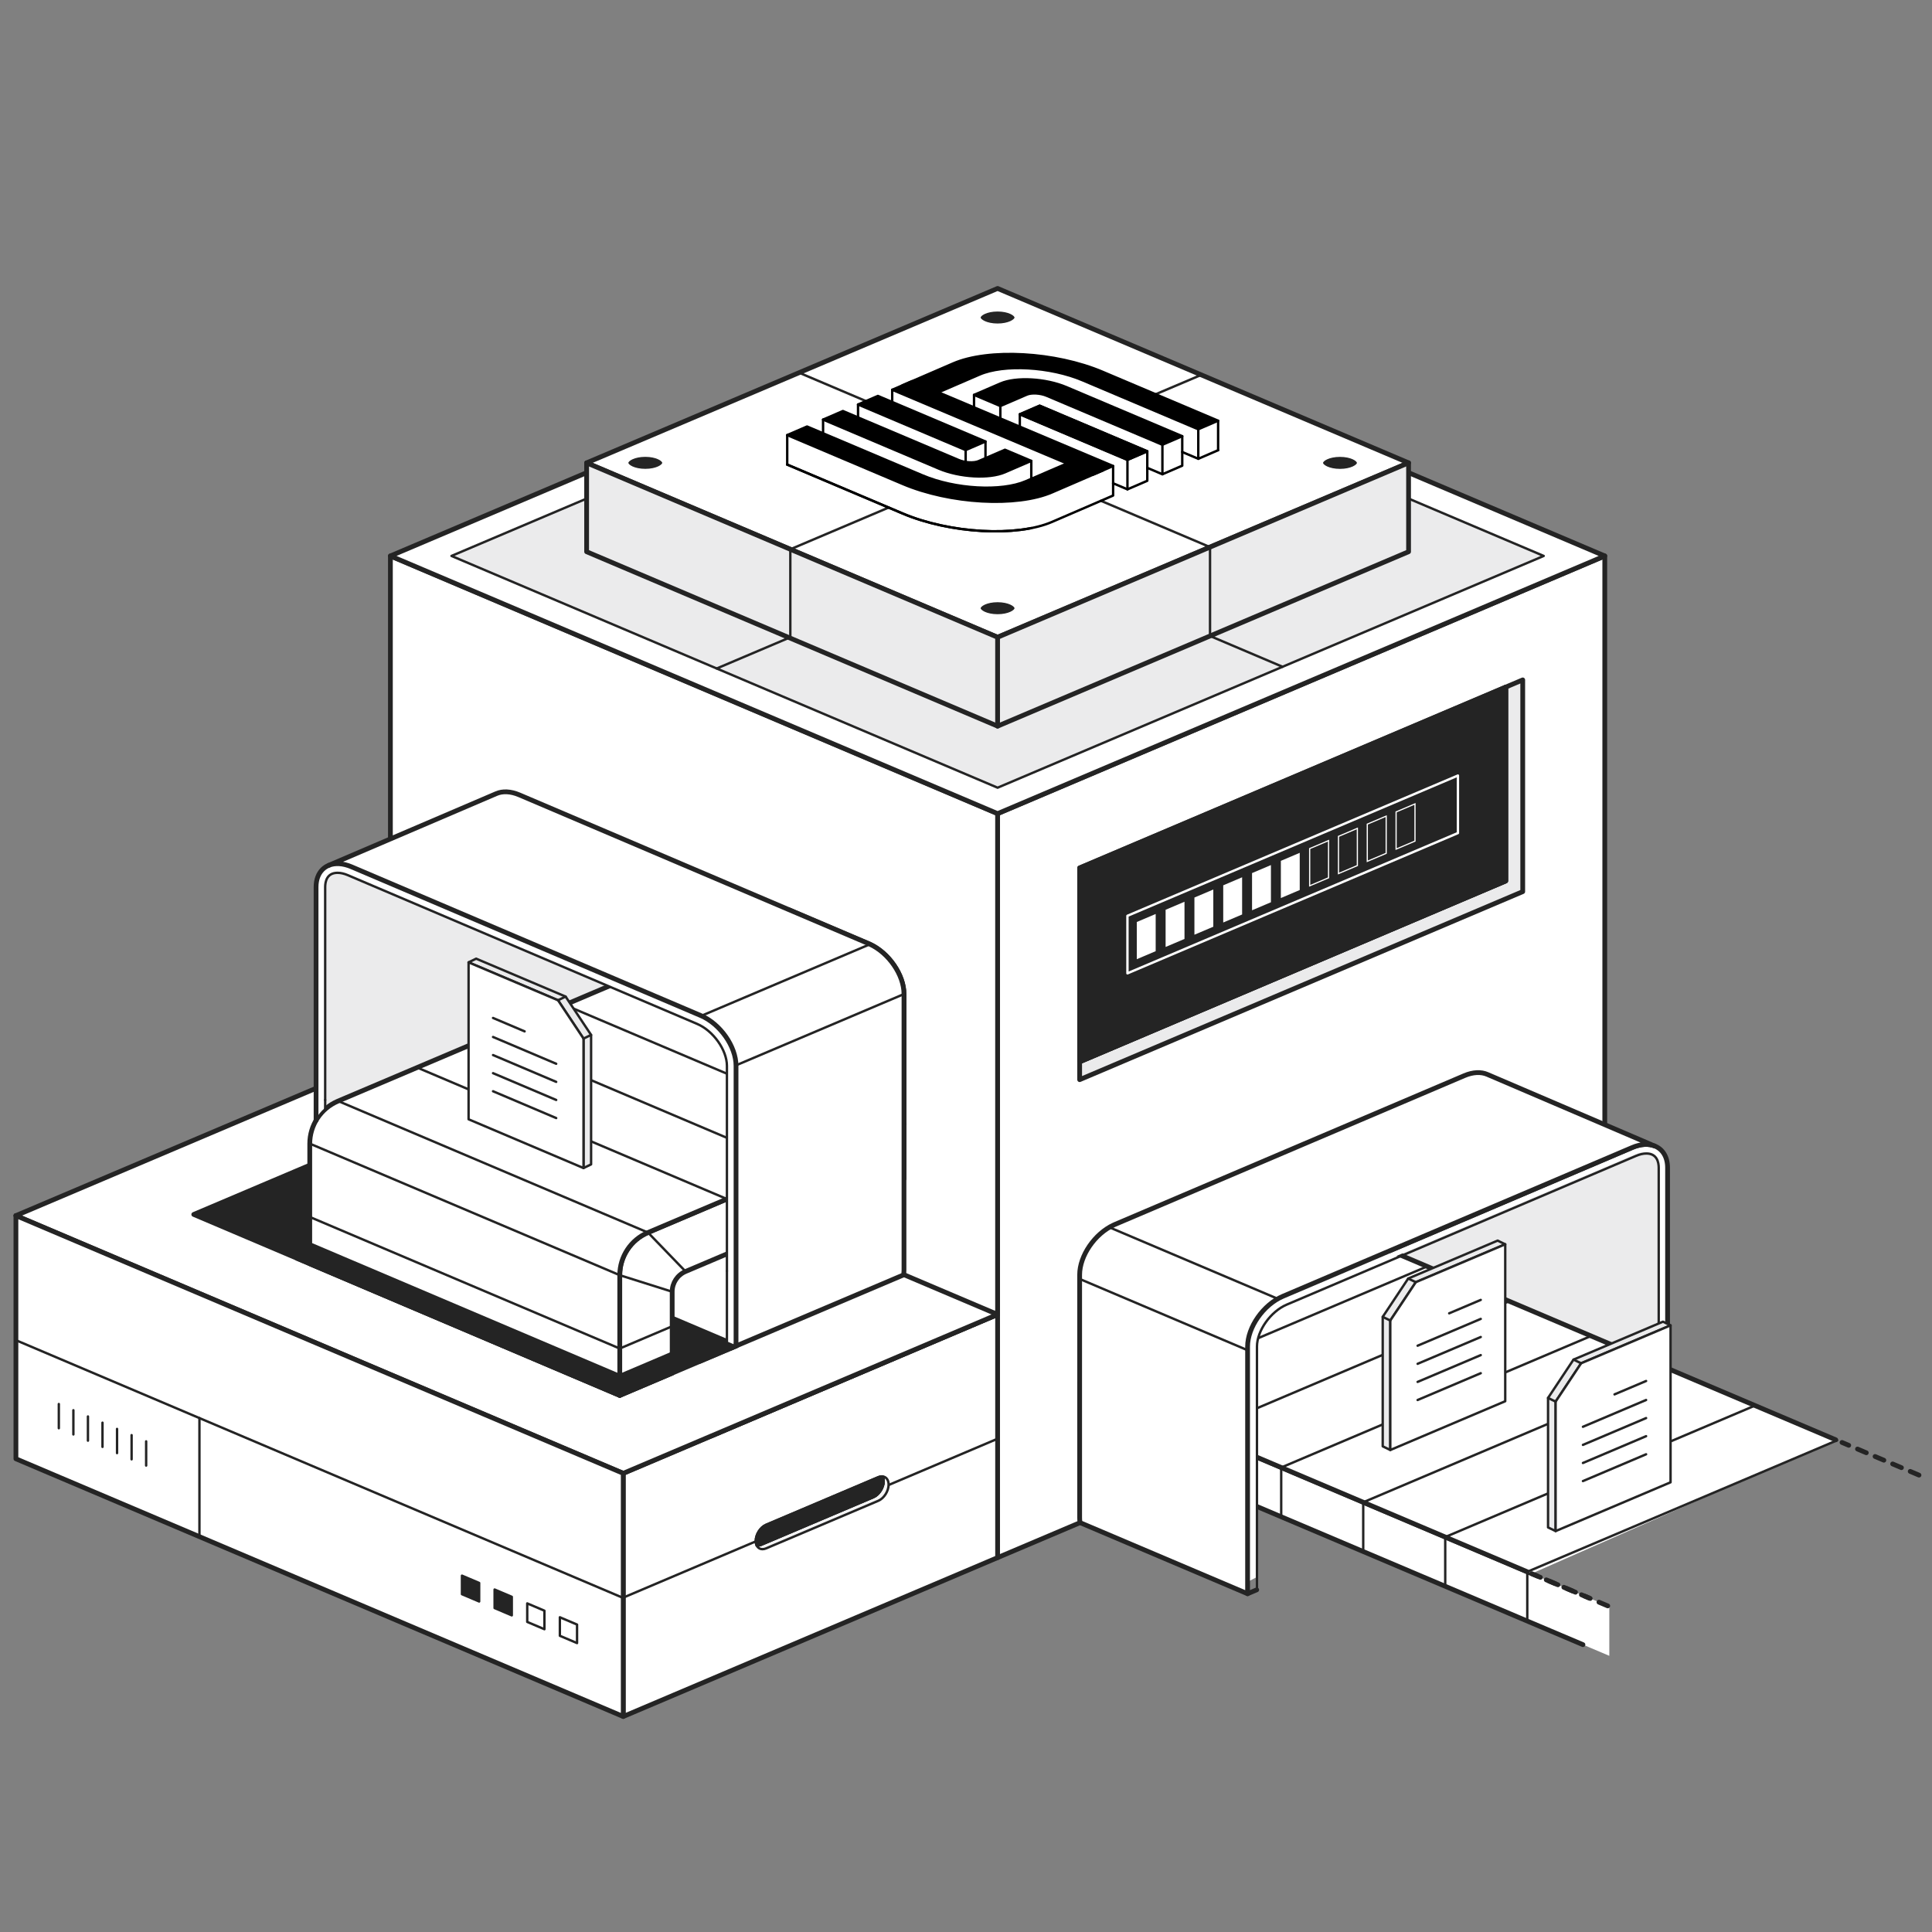 <?xml version="1.0" encoding="UTF-8"?>
<svg id="_2._Automate_Sending_and_Tracking" data-name="2. Automate Sending and Tracking" xmlns="http://www.w3.org/2000/svg" viewBox="0 0 1620 1620"><rect x="0" y="0" width="1620" height="1620" fill="#808080" stroke="none"/>
  <defs>
    <style>
      .cls-1, .cls-2, .cls-3 {
        fill: #ebebec;
        stroke-width: 2px;
      }

      .cls-1, .cls-4, .cls-5, .cls-6, .cls-7, .cls-8, .cls-3, .cls-9, .cls-10, .cls-11, .cls-12, .cls-13, .cls-14, .cls-15 {
        stroke-linecap: round;
        stroke-linejoin: round;
        stroke-width: 2px;
      }

      .cls-1, .cls-4, .cls-5, .cls-6, .cls-7, .cls-8, .cls-3, .cls-12, .cls-13, .cls-15 {
        stroke: #242424;
      }

      .cls-1, .cls-4, .cls-5, .cls-6, .cls-15 {
        stroke-width: 4px;
      }

      .cls-4, .cls-16, .cls-8 {
        fill: #fff;
      }

      .cls-5 {
        stroke-dasharray: 8;
      }

      .cls-5, .cls-7, .cls-17, .cls-9, .cls-15 {
        fill: none;
      }

      .cls-6, .cls-13, .cls-14 {
        fill: #242424;
      }

      .cls-17 {
        stroke-miterlimit: 10;
      }

      .cls-17, .cls-14 {
        stroke: #fff;
      }

      .cls-9, .cls-10, .cls-11 {
        stroke: #000;
      }

      .cls-11 {
        fill-rule: evenodd;
      }

      .cls-12 {
        fill: #f5f5f6;
      }
    </style>
  </defs>
  <g id="Layer_8" data-name="Layer 8">
    <g>
      <polygon class="cls-4" points="1345.62 466.16 1345.62 1090.04 1276.82 1119.23 905.3 1276.9 836.5 1306.08 836.48 1306.08 522.59 1439.3 522.59 1235.4 596.24 1204.15 596.25 1204.15 836.48 1102.18 836.5 1102.18 836.5 682.22 1345.62 466.16"/>
      <polygon class="cls-1" points="1276.82 570.1 1276.82 747.64 905.3 905.31 905.3 890.3 1262.55 738.68 1262.55 576.15 1276.82 570.1"/>
      <polygon class="cls-15" points="1262.55 576.15 1262.55 738.68 905.3 890.3 905.3 727.77 1262.55 576.15"/>
      <polygon class="cls-6" points="1262.55 576.15 1262.55 738.68 905.3 890.3 905.3 727.77 1262.55 576.15"/>
      <g>
        <polygon class="cls-14" points="945.37 767.91 1222.48 650.3 1222.48 698.54 945.37 816.14 945.37 767.91"/>
        <polygon class="cls-16" points="969.05 766.38 969.05 797.57 953.21 804.29 953.21 773.1 969.05 766.38"/>
        <polygon class="cls-16" points="993.21 756.12 993.21 787.31 977.37 794.04 977.37 762.85 993.21 756.12"/>
        <polygon class="cls-16" points="1017.37 745.87 1017.37 777.06 1001.53 783.78 1001.53 752.59 1017.37 745.87"/>
        <polygon class="cls-16" points="1041.53 735.61 1041.53 766.8 1025.69 773.53 1025.69 742.34 1041.53 735.61"/>
        <polygon class="cls-16" points="1065.69 725.36 1065.69 756.55 1049.85 763.27 1049.85 732.08 1065.69 725.36"/>
        <polygon class="cls-16" points="1089.84 715.1 1089.84 746.29 1074.01 753.02 1074.01 721.83 1089.84 715.1"/>
        <polygon class="cls-17" points="1114 704.85 1114 736.04 1098.17 742.76 1098.17 711.57 1114 704.85"/>
        <polygon class="cls-17" points="1138.16 694.59 1138.16 725.78 1122.33 732.51 1122.33 701.31 1138.16 694.59"/>
        <polygon class="cls-17" points="1162.32 684.33 1162.32 715.53 1146.48 722.25 1146.48 691.06 1162.32 684.33"/>
        <polygon class="cls-17" points="1186.48 674.08 1186.48 705.27 1170.64 711.99 1170.64 680.8 1186.48 674.08"/>
      </g>
      <polygon class="cls-4" points="836.48 682.22 836.48 1102.18 596.25 1204.15 596.24 1204.15 327.36 1090.04 327.36 466.16 836.48 682.22"/>
      <polygon class="cls-4" points="1345.62 466.16 836.5 682.22 327.36 466.16 836.49 250.1 1345.62 466.16"/>
      <polygon class="cls-3" points="378.56 466.16 836.49 271.82 1294.42 466.16 836.5 660.49 378.56 466.16"/>
      <g>
        <line class="cls-15" x1="13.36" y1="1019.3" x2="13.35" y2="1019.3"/>
        <line class="cls-15" x1="522.59" y1="1235.41" x2="522.59" y2="1235.4"/>
        <polygon class="cls-4" points="836.48 1102.18 596.25 1204.15 596.24 1204.15 522.59 1235.4 253.64 1121.27 13.36 1019.3 327.36 886.08 836.48 1102.18"/>
        <polygon class="cls-6" points="617.89 1128.32 616.92 1128.73 612.19 1130.75 586.57 1141.61 540.05 1161.36 519.67 1170.01 162.47 1018.32 260.62 976.68 265.23 978.63 272.52 981.73 292.91 990.39 519.67 1086.64 532.46 1092.06 540.05 1095.29 552.85 1100.71 617.02 1127.95 617.89 1128.32"/>
        <polygon class="cls-4" points="522.59 1235.4 522.59 1439.3 13.35 1223.21 13.35 1019.3 13.36 1019.3 522.59 1235.4"/>
      </g>
      <path class="cls-2" d="M510.37,826.99l-225.17,95.54c-5.34,2.26-9.43,4.96-12.54,7.63v-186.36c0-4.46,1.35-11.94,10.38-11.94,2.62,0,5.52.66,8.59,1.97l218.73,93.15Z"/>
      <g>
        <g>
          <path class="cls-4" d="M758,942.4v46.02l-183.13,77.72c-6.83,2.9-11.24,9.57-11.24,16.98v68.22l-43.97,18.66v-100.77c0-15.61,9.29-29.65,23.66-35.75l214.67-91.1Z"/>
          <path class="cls-4" d="M758,833.51v108.88l-214.67,91.1c-14.37,6.1-23.66,20.14-23.66,35.75v100.74l-259.94-110.37v-100.56c0-15.61,9.29-29.65,23.66-35.75l122.45-51.96,255.63-108.46,67.97,28.88c15.86,7.31,28.55,25.75,28.55,41.75Z"/>
        </g>
        <line class="cls-7" x1="519.66" y1="1069.24" x2="259.73" y2="958.92"/>
        <line class="cls-7" x1="519.66" y1="1130.75" x2="259.73" y2="1020.42"/>
        <line class="cls-7" x1="543.32" y1="1033.49" x2="283.53" y2="923.23"/>
        <polyline class="cls-7" points="349.81 895.16 609.61 1005.42 606.65 1006.62"/>
        <polyline class="cls-7" points="410.17 869.47 410.21 869.48 669.99 979.74"/>
        <polyline class="cls-7" points="473.51 842.59 473.56 842.61 733.35 952.86"/>
        <line class="cls-7" x1="563.64" y1="1112.09" x2="519.67" y2="1130.75"/>
        <line class="cls-7" x1="519.67" y1="1069.25" x2="563.64" y2="1083.13"/>
        <line class="cls-7" x1="574.87" y1="1066.15" x2="543.33" y2="1033.49"/>
        <line class="cls-7" x1="670" y1="1025.77" x2="670" y2="979.74"/>
        <line class="cls-7" x1="733.35" y1="998.88" x2="733.35" y2="952.86"/>
      </g>
      <g>
        <g>
          <path class="cls-2" d="M1398.28,979.19v168.26l-232.75-98.75,203.13-86.5c7.13-3.03,13.67-3.3,18.78-1.29,6.63,2.61,10.84,9.06,10.84,18.28Z"/>
          <polyline class="cls-16" points="1349.42 1388.42 905.3 1200.23 905.3 1158.9 1349.42 1347.11"/>
          <path class="cls-15" d="M1273.5,1356.25c-.34-.14,53.81,22.8,53.81,22.8l-422.01-178.83v-41.33l375.43,159.1.95.4"/>
          <path class="cls-5" d="M1281.83,1318.47l67.59,28.64"/>
          <polygon class="cls-16" points="1539.28 1207.28 1079.42 1012.15 960.44 1062.64 960.44 1182.27 1284.24 1319.49 1539.28 1207.28"/>
          <path class="cls-5" d="M1609.09,1236.9s-25.18-10.68-64.55-27.39"/>
          <path class="cls-15" d="M1539.28,1207.28c-143.84-61.03-459.85-195.13-459.85-195.13l-118.99,50.49v119.62s208.19,88.22,319.95,135.59"/>
          <path class="cls-5" d="M1284.24,1319.49l48.17,20.41"/>
          <g>
            <polyline class="cls-7" points="1280.63 1317.96 1280.64 1317.96 1540.35 1207.74"/>
            <polyline class="cls-7" points="1471.61 1178.57 1211.85 1288.81 1211.84 1288.81 1211.84 1330.11"/>
            <polyline class="cls-7" points="1143.08 1300.98 1143.08 1259.67 1402.89 1149.41"/>
            <polyline class="cls-7" points="1334.15 1120.23 1334.14 1120.23 1074.3 1230.52 1074.3 1271.84"/>
            <polyline class="cls-7" points="1005.52 1201.38 1005.53 1201.38 1265.42 1091.07"/>
            <polyline class="cls-7" points="960.44 1162.18 1196.68 1061.91 1196.69 1061.91"/>
            <line class="cls-7" x1="1280.64" y1="1359.28" x2="1280.64" y2="1317.96"/>
          </g>
        </g>
        <g>
          <polygon class="cls-3" points="1159.42 1104.2 1159.42 1212.76 1165.78 1215.84 1165.78 1107.28 1187.15 1075.13 1262.15 1043.34 1255.79 1040.26 1180.79 1072.05 1159.42 1104.2"/>
          <polygon class="cls-8" points="1165.78 1107.28 1165.78 1215.84 1262.15 1174.94 1262.15 1043.34 1187.16 1075.13 1165.78 1107.28"/>
          <g>
            <line class="cls-7" x1="1241.63" y1="1151.44" x2="1188.68" y2="1173.92"/>
            <line class="cls-7" x1="1241.63" y1="1136.27" x2="1188.68" y2="1158.74"/>
            <line class="cls-7" x1="1241.63" y1="1121.09" x2="1188.68" y2="1143.56"/>
            <line class="cls-7" x1="1241.63" y1="1105.91" x2="1188.68" y2="1128.39"/>
            <line class="cls-7" x1="1241.63" y1="1089.98" x2="1215.15" y2="1101.22"/>
          </g>
          <line class="cls-8" x1="1165.78" y1="1107.28" x2="1159.42" y2="1104.2"/>
          <line class="cls-8" x1="1187.15" y1="1075.13" x2="1180.79" y2="1072.05"/>
        </g>
      </g>
      <polygon class="cls-6" points="248.96 1055.05 519.66 1170.04 519.66 1154.08 248.96 1039.1 248.96 1055.05"/>
      <polygon class="cls-6" points="519.66 1154.08 563.64 1135.38 563.64 1151.35 519.66 1170.04 519.66 1154.08"/>
      <polyline class="cls-15" points="586.57 1141.61 612.19 1130.75 616.92 1128.73"/>
      <line class="cls-15" x1="616.92" y1="1128.73" x2="612.19" y2="1130.75"/>
      <line class="cls-15" x1="757.99" y1="1068.86" x2="757.67" y2="1069"/>
      <g>
        <path class="cls-16" d="M617.14,892.16v235.8l-7.61-3.19v-230.54s.18-26.88-31.16-38.29l-286.73-122.09c-3.07-1.32-5.97-1.98-8.59-1.98-9.03,0-10.39,7.48-10.39,11.94v184.99c-3.93,3.38-6.3,6.7-7.64,9.02v-194.01c.67-7.01,2.67-11.66,5.33-14.67.03-.04.07-.08.11-.12,8.65-9.61,24.18-2.21,24.18-2.21l287.74,122.53s17.65,5.6,27.74,22.26c0,0,6.97,9.16,7.02,20.56Z"/>
        <path class="cls-15" d="M275.86,725.53c-2.05.8-3.86,1.98-5.4,3.49-.04.04-.08.08-.11.12-3.36,3.37-5.33,8.37-5.33,14.67v195.67"/>
        <g>
          <polygon class="cls-3" points="495.64 867.79 495.64 976.35 489.28 979.43 489.28 870.87 467.91 838.72 392.91 806.94 399.27 803.85 474.27 835.64 495.64 867.79"/>
          <polygon class="cls-8" points="489.28 870.87 489.28 979.43 392.91 938.54 392.91 806.94 467.9 838.73 489.28 870.87"/>
          <g>
            <line class="cls-7" x1="413.42" y1="915.03" x2="466.38" y2="937.51"/>
            <line class="cls-7" x1="413.42" y1="899.86" x2="466.38" y2="922.33"/>
            <line class="cls-7" x1="413.42" y1="884.68" x2="466.38" y2="907.16"/>
            <line class="cls-7" x1="413.42" y1="869.51" x2="466.38" y2="891.98"/>
            <line class="cls-7" x1="413.42" y1="853.57" x2="439.9" y2="864.81"/>
          </g>
          <line class="cls-8" x1="489.28" y1="870.87" x2="495.64" y2="867.79"/>
          <line class="cls-8" x1="467.91" y1="838.72" x2="474.27" y2="835.64"/>
        </g>
        <path class="cls-7" d="M272.66,922.34v-178.54c0-4.46,1.35-11.94,10.38-11.94,2.62,0,5.52.66,8.59,1.97l218.75,93.15,74.18,31.58c13.54,5.76,24.97,21.88,24.97,35.2v172.01"/>
        <line class="cls-7" x1="272.66" y1="930.1" x2="272.66" y2="922.34"/>
        <line class="cls-7" x1="609.53" y1="1125.02" x2="609.53" y2="1065.79"/>
        <path class="cls-4" d="M758,833.51v231.25c0,1.49-.11,2.9-.33,4.24l-139.78,59.32-.97.41c.05-.25.08-.51.1-.78.1-.94.15-1.92.15-2.93v-231.25c0-16.36-13.26-35.27-29.62-42.24l-67.4-28.71-225.51-96.03c-7.13-3.03-13.67-3.3-18.78-1.29l140.31-60.05c5.19-2.24,11.93-2.06,19.29,1.07l292.91,124.73c.36.15.71.31,1.07.48,15.86,7.31,28.55,25.75,28.55,41.75Z"/>
      </g>
      <g>
        <path class="cls-16" d="M1398.28,975.5v170.37l-7.64-3.24v-165.02c0-4.46-1.35-11.94-10.38-11.94-2.62,0-5.52.66-8.59,1.97l-196.35,83.61-22.4,9.54-74.18,31.58c-13.54,5.76-24.97,21.88-24.97,35.2v194.88l-7.64,3.92v-195.09c0-20.22,12.08-38.49,30.68-46.4l296.19-126.13c11.99-5.1,25.29,3.69,25.29,16.73Z"/>
        <path class="cls-15" d="M1165.53,1048.69l203.13-86.5c7.13-3.03,13.67-3.3,18.78-1.29,6.63,2.61,10.84,9.06,10.84,18.28v168.26"/>
        <path class="cls-7" d="M1390.85,1157.71v-178.54c0-4.46-1.35-11.94-10.38-11.94-2.62,0-5.52.66-8.59,1.97l-218.75,93.15-74.18,31.58c-13.54,5.76-24.97,21.88-24.97,35.2v203.95"/>
        <path class="cls-4" d="M1387.43,960.91c-5.11-2.01-11.65-1.75-18.78,1.29l-203.13,86.5-22.39,9.53-67.4,28.71c-16.36,6.97-29.62,25.88-29.62,42.24v207.18l-140.49-59.63c-.22-1.34-.33-2.75-.33-4.24v-203.57c0-16,12.69-34.44,28.55-41.75.36-.18.71-.33,1.07-.48l292.91-124.73c7.36-3.13,14.1-3.31,19.29-1.07l140.31,60.05Z"/>
      </g>
      <line class="cls-15" x1="1053.76" y1="1333.1" x2="1046.12" y2="1336.34"/>
      <polyline class="cls-7" points="521.92 1339.9 522.59 1339.62 836.5 1206.39"/>
      <polyline class="cls-7" points="13.35 1123.77 521.93 1339.62 522.59 1339.9"/>
      <path class="cls-12" d="M745.11,1244.86c0,5.47-3.87,11.54-8.64,13.57l-94.12,39.92c-1.06.45-2.06.65-2.99.65-.78,0-1.49-.14-2.14-.42-1.17-.5-2.11-1.43-2.73-2.69.24.04.48.05.74.05.93,0,1.94-.22,2.99-.66l94.12-39.9c4.77-2.03,8.64-8.1,8.64-13.57,0-1.47-.28-2.73-.76-3.77.41.04.79.13,1.15.27h.03c2.26.84,3.72,3.2,3.72,6.56Z"/>
      <path class="cls-8" d="M740.98,1241.81c0,5.47-3.87,11.54-8.64,13.57l-94.12,39.9c-1.06.45-2.06.66-2.99.66-.25,0-.5-.01-.74-.05-.5-1.04-.78-2.32-.78-3.77,0-5.48,3.87-11.54,8.64-13.57l94.12-39.92c1.06-.45,2.06-.66,2.99-.66.25,0,.51.01.75.06.48,1.04.76,2.31.76,3.77Z"/>
      <path class="cls-13" d="M740.98,1241.81c0,5.47-3.87,11.54-8.64,13.57l-94.12,39.9c-1.06.45-2.06.66-2.99.66-.25,0-.5-.01-.74-.05-.5-1.04-.78-2.32-.78-3.77,0-5.48,3.87-11.54,8.64-13.57l94.12-39.92c1.06-.45,2.06-.66,2.99-.66.25,0,.51.01.75.06.48,1.04.76,2.31.76,3.77Z"/>
      <line class="cls-15" x1="836.5" y1="1306.08" x2="836.5" y2="1098.97"/>
      <g>
        <polygon class="cls-3" points="1298.05 1172.18 1298.05 1280.74 1304.41 1283.83 1304.41 1175.26 1325.78 1143.12 1400.78 1111.33 1394.42 1108.24 1319.42 1140.03 1298.05 1172.18"/>
        <polygon class="cls-8" points="1304.41 1175.26 1304.41 1283.83 1400.78 1242.93 1400.78 1111.33 1325.79 1143.12 1304.41 1175.26"/>
        <g>
          <line class="cls-7" x1="1380.27" y1="1219.43" x2="1327.31" y2="1241.9"/>
          <line class="cls-7" x1="1380.27" y1="1204.25" x2="1327.31" y2="1226.72"/>
          <line class="cls-7" x1="1380.27" y1="1189.07" x2="1327.31" y2="1211.55"/>
          <line class="cls-7" x1="1380.27" y1="1173.9" x2="1327.31" y2="1196.37"/>
          <line class="cls-7" x1="1380.27" y1="1157.97" x2="1353.79" y2="1169.2"/>
        </g>
        <line class="cls-8" x1="1304.41" y1="1175.26" x2="1298.05" y2="1172.18"/>
        <line class="cls-8" x1="1325.78" y1="1143.12" x2="1319.42" y2="1140.03"/>
      </g>
      <g>
        <polygon class="cls-4" points="1181.1 388.1 836.5 534.34 491.89 388.1 836.49 241.86 1181.1 388.1"/>
        <path class="cls-14" d="M836.49,516.02c-9.27,0-15.19-3.57-15.19-6.03s5.92-6.03,15.19-6.03,15.19,3.57,15.19,6.03-5.92,6.03-15.19,6.03Z"/>
        <path class="cls-14" d="M1123.59,394.16c-9.27,0-15.19-3.57-15.19-6.03s5.92-6.03,15.19-6.03,15.19,3.57,15.19,6.03-5.92,6.03-15.19,6.03Z"/>
        <path class="cls-14" d="M541.09,394.13c-9.27,0-15.19-3.57-15.19-6.03s5.92-6.03,15.19-6.03,15.19,3.57,15.19,6.03-5.92,6.03-15.19,6.03Z"/>
        <path class="cls-14" d="M836.49,272.27c-9.27,0-15.19-3.57-15.19-6.03s5.92-6.03,15.19-6.03,15.19,3.57,15.19,6.03-5.92,6.03-15.19,6.03Z"/>
        <line class="cls-7" x1="661.78" y1="534.72" x2="600.95" y2="560.54"/>
        <polygon class="cls-1" points="1181.1 388.1 1181.1 462.63 836.5 608.87 491.89 462.63 491.89 388.1 836.5 534.34 1181.1 388.1"/>
        <line class="cls-15" x1="836.49" y1="534.33" x2="836.49" y2="608.87"/>
        <polyline class="cls-7" points="969.02 330.58 1007.29 314.34 1007.3 314.34"/>
        <polyline class="cls-7" points="662.7 534.34 662.7 460.59 662.7 460.58 745.14 425.59"/>
        <line class="cls-7" x1="726.1" y1="336.31" x2="670.02" y2="312.51"/>
        <polyline class="cls-7" points="1014.62 533.28 1014.62 458.75 923.14 419.93 923.13 419.93"/>
        <g>
          <line class="cls-9" x1="838.79" y1="340.46" x2="838.79" y2="357.63"/>
          <g>
            <polygon class="cls-11" points="871.76 340.19 962.01 378.41 945.38 385.59 855.13 347.38 871.76 340.19"/>
            <polygon class="cls-11" points="871.76 340.19 962.01 378.41 945.38 385.59 855.13 347.38 871.76 340.19"/>
            <path class="cls-10" d="M838.87,321.56l-22.13,9.56,22.06,9.34,20.88-9.02h0s1.25-.54,1.25-.54c3.96-1.71,11.44-1.29,16.69.93l97.07,41.1,16.63-7.18-97.07-41.1c-17.41-7.37-42.26-8.76-55.38-3.09"/>
            <path class="cls-10" d="M924.45,311.71c-9.63-4.08-20.4-7.42-32.01-9.94-11.21-2.43-22.72-3.99-34.21-4.63-11.49-.64-22.38-.34-32.39.91-10.36,1.29-19.3,3.53-26.55,6.67l-42.69,18.44,22.06,9.34,42.69-18.44c20.49-8.85,59.28-6.69,86.46,4.83l96.95,41.05,16.63-7.18-96.95-41.05h0Z"/>
            <polygon class="cls-11" points="736.1 331.99 826.34 370.2 809.71 377.38 719.47 339.17 736.1 331.99"/>
            <path class="cls-10" d="M916.73,397.94l16.63-7.18-168.61-71.11-16.63,7.18,168.61,71.11h0Z"/>
            <path class="cls-10" d="M860.13,403.51c-20.49,8.85-59.28,6.69-86.46-4.83l-96.95-41.05-16.63,7.18,96.95,41.05c9.63,4.08,20.4,7.42,32.01,9.94,11.21,2.43,22.72,3.99,34.21,4.63,11.49.64,22.38.33,32.39-.91,10.36-1.29,19.3-3.53,26.55-6.67l42.69-18.44-22.06-9.34-42.69,18.44h0Z"/>
            <path class="cls-9" d="M660.09,389.57l96.94,41.06c9.63,4.07,20.4,7.42,32.02,9.93,11.21,2.43,22.72,3.99,34.2,4.63,11.49.64,22.39.33,32.39-.91,10.36-1.29,19.3-3.53,26.55-6.67l51.17-22.1v-24.75"/>
            <path class="cls-10" d="M842.61,396.02l22.13-9.56-22.06-9.34-22.13,9.56c-3.96,1.71-11.44,1.29-16.69-.93l-97.07-41.1-16.63,7.18,97.07,41.1c17.41,7.37,42.26,8.76,55.38,3.09"/>
          </g>
          <polyline class="cls-9" points="962.01 378.41 962.01 403.14 945.38 410.32 945.38 385.6"/>
          <polyline class="cls-9" points="991.32 365.75 991.32 390.48 974.69 397.67 974.69 372.94"/>
          <g>
            <polyline class="cls-9" points="991.32 379.01 1004.77 384.7 1021.4 377.52"/>
            <path class="cls-9" d="M660.09,389.57l96.94,41.06c9.63,4.07,20.4,7.42,32.02,9.93,11.21,2.43,22.72,3.99,34.2,4.63,11.49.64,22.39.33,32.39-.91,3.17-.4,6.21-.88,9.11-1.45h0"/>
            <line class="cls-9" x1="1021.4" y1="377.51" x2="1021.4" y2="352.76"/>
            <line class="cls-9" x1="660.09" y1="364.82" x2="660.09" y2="389.57"/>
            <line class="cls-9" x1="1004.77" y1="359.94" x2="1004.77" y2="384.7"/>
            <polygon class="cls-9" points="690.16 351.83 690.16 367.9 785.98 409.37 846.04 415.05 864.74 410.35 864.74 386.46 851.6 387.65 822.96 394.5 790.09 389.57 700.48 352.83 690.16 351.83"/>
          </g>
          <line class="cls-9" x1="816.73" y1="331.12" x2="816.73" y2="345.5"/>
          <line class="cls-9" x1="855.13" y1="347.38" x2="855.13" y2="359.94"/>
          <line class="cls-9" x1="719.47" y1="339.17" x2="719.47" y2="354.68"/>
          <line class="cls-9" x1="748.12" y1="326.82" x2="748.12" y2="342.46"/>
          <line class="cls-9" x1="809.71" y1="377.38" x2="809.71" y2="392.13"/>
          <line class="cls-9" x1="826.34" y1="370.2" x2="826.34" y2="386.08"/>
          <line class="cls-9" x1="974.69" y1="397.67" x2="962.01" y2="392.3"/>
          <line class="cls-9" x1="945.38" y1="410.32" x2="933.36" y2="405.23"/>
        </g>
      </g>
      <line class="cls-7" x1="1075.44" y1="559.1" x2="1014.62" y2="533.28"/>
      <line class="cls-7" x1="758" y1="833.52" x2="617.17" y2="893.28"/>
      <line class="cls-7" x1="729.45" y1="791.77" x2="588.05" y2="851.78"/>
      <line class="cls-7" x1="1046.12" y1="1132.17" x2="905.3" y2="1072.41"/>
      <line class="cls-7" x1="1069.99" y1="1088.44" x2="930.16" y2="1029.1"/>
      <line class="cls-7" x1="167.23" y1="1288.51" x2="167.23" y2="1189.08"/>
      <g>
        <line class="cls-13" x1="49.33" y1="1177.28" x2="49.33" y2="1197.58"/>
        <line class="cls-13" x1="61.53" y1="1182.49" x2="61.53" y2="1202.8"/>
        <line class="cls-13" x1="73.74" y1="1187.71" x2="73.74" y2="1208.02"/>
        <line class="cls-13" x1="85.94" y1="1192.93" x2="85.94" y2="1213.24"/>
        <line class="cls-13" x1="98.15" y1="1198.15" x2="98.15" y2="1218.45"/>
        <line class="cls-13" x1="110.35" y1="1203.36" x2="110.35" y2="1223.67"/>
        <line class="cls-13" x1="122.55" y1="1208.58" x2="122.55" y2="1228.89"/>
      </g>
      <g>
        <polygon class="cls-13" points="387.36 1336.74 387.36 1321.2 401.78 1327.32 401.78 1342.86 387.36 1336.74"/>
        <polygon class="cls-13" points="414.73 1348.37 414.73 1332.83 429.14 1338.95 429.14 1354.49 414.73 1348.37"/>
        <polygon class="cls-7" points="442.09 1360 442.09 1344.46 456.5 1350.58 456.5 1366.11 442.09 1360"/>
        <polygon class="cls-8" points="469.45 1371.63 469.45 1356.09 483.86 1362.21 483.86 1377.74 469.45 1371.63"/>
      </g>
    </g>
  </g>
</svg>
